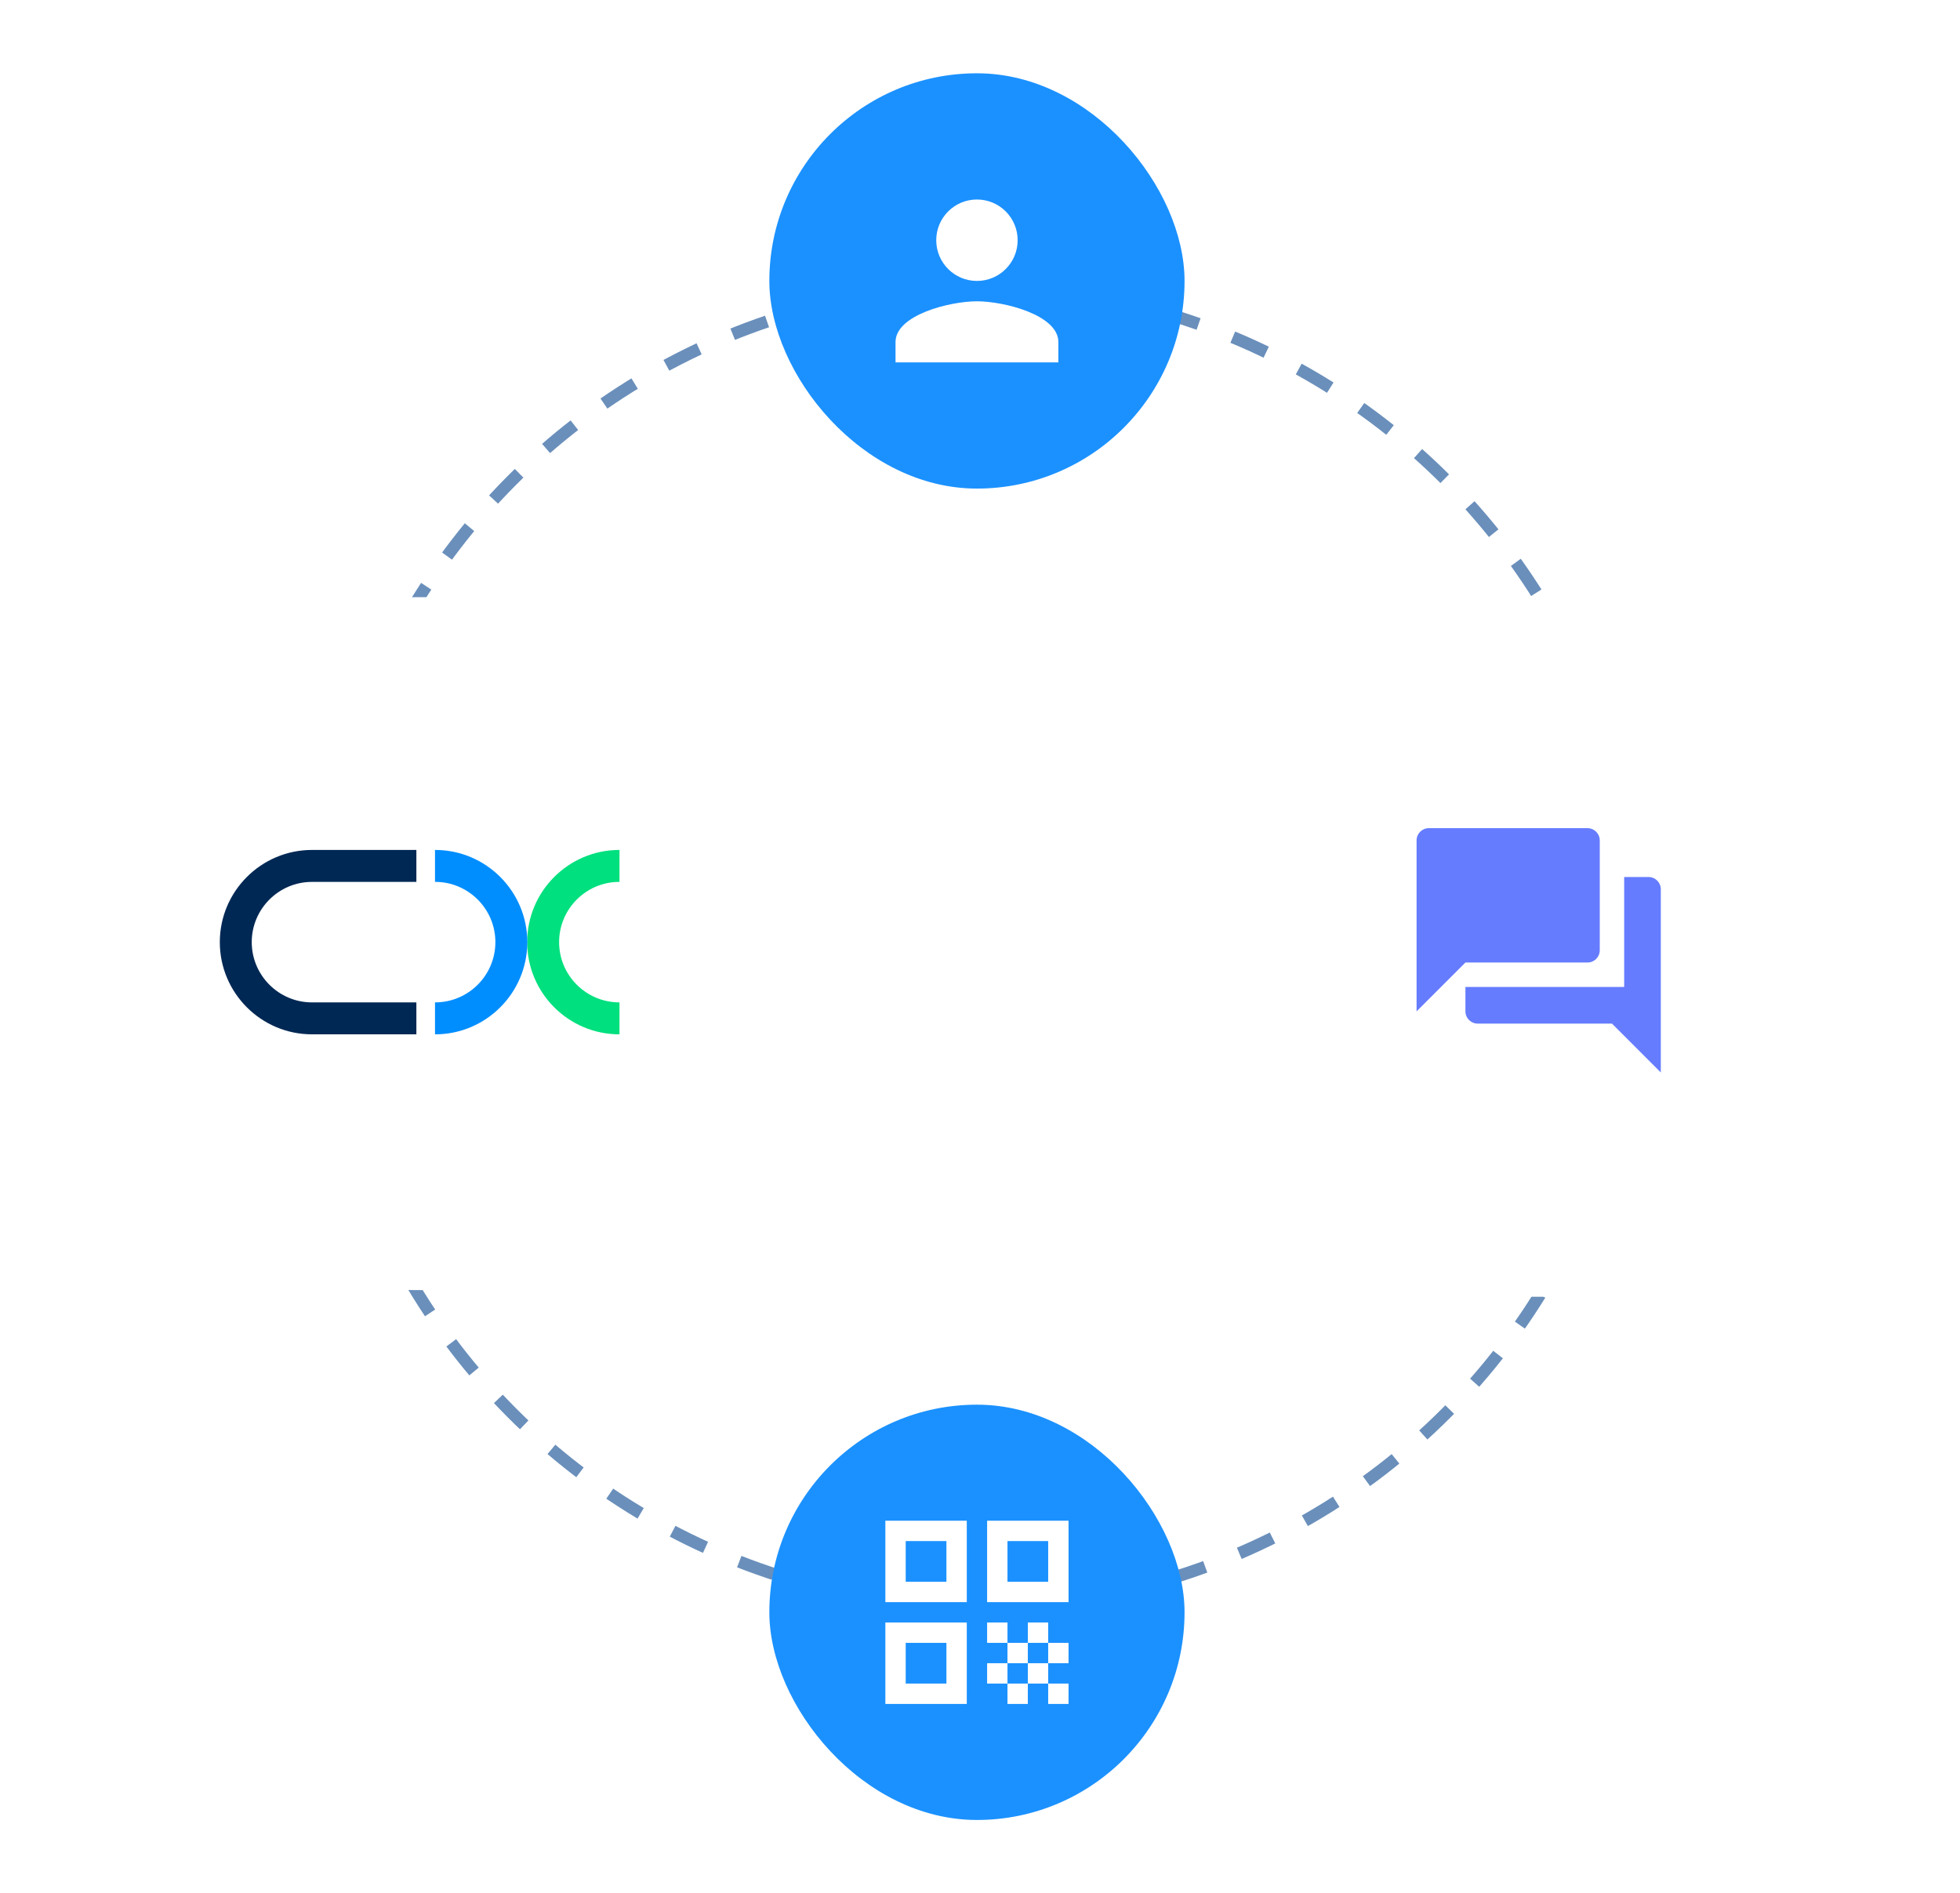 <svg width="321" height="310" viewBox="0 0 321 310" fill="none" xmlns="http://www.w3.org/2000/svg">
<circle cx="160.364" cy="155" r="108.091" stroke="#6A8FBB" stroke-width="2" stroke-dasharray="6 6"/>
<g filter="url(#filter0_d)">
<rect x="195.273" y="98.874" width="113.455" height="113.455" rx="56" fill="white"/>
<path d="M270 143.602H266V161.602H240V165.602C240 166.702 240.9 167.602 242 167.602H264L272 175.602V145.602C272 144.502 271.1 143.602 270 143.602ZM262 155.602V137.602C262 136.502 261.1 135.602 260 135.602H234C232.9 135.602 232 136.502 232 137.602V165.602L240 157.602H260C261.1 157.602 262 156.702 262 155.602Z" fill="#657CFF"/>
</g>
<g filter="url(#filter1_d)">
<rect x="12" y="97.782" width="113.455" height="113.455" rx="56" fill="white"/>
<g clip-path="url(#clip0)">
<path fill-rule="evenodd" clip-rule="evenodd" d="M101.455 169.36V164.128H101.434C95.994 164.128 91.568 159.704 91.568 154.264C91.568 148.824 95.994 144.398 101.434 144.398H101.455V139.169H101.434C93.11 139.169 86.339 145.942 86.339 154.264C86.339 162.587 93.11 169.36 101.434 169.36H101.455Z" fill="#00E07E"/>
<path fill-rule="evenodd" clip-rule="evenodd" d="M71.244 139.169V144.398H71.265C76.705 144.398 81.131 148.824 81.131 154.264C81.131 159.704 76.705 164.128 71.265 164.128H71.244V169.36H71.265C79.588 169.36 86.36 162.587 86.36 154.264C86.36 145.942 79.588 139.169 71.265 139.169H71.244Z" fill="#008EFF"/>
<path fill-rule="evenodd" clip-rule="evenodd" d="M68.192 169.36H51.095C42.772 169.36 36 162.587 36 154.264C36 145.942 42.772 139.169 51.095 139.169H68.192V144.401H51.095C45.655 144.401 41.229 148.824 41.229 154.264C41.229 159.704 45.655 164.131 51.095 164.131H68.192V169.36Z" fill="#002854"/>
</g>
</g>
<g filter="url(#filter2_d)">
<rect x="126" y="12" width="68" height="68" rx="34" fill="#1B91FF"/>
<path d="M160 46C163.683 46 166.666 43.017 166.666 39.334C166.666 35.65 163.683 32.667 160 32.667C156.316 32.667 153.333 35.65 153.333 39.334C153.333 43.017 156.316 46 160 46ZM160 49.334C155.55 49.334 146.666 51.567 146.666 56V59.334H173.333V56C173.333 51.567 164.45 49.334 160 49.334Z" fill="white"/>
</g>
<g filter="url(#filter3_d)">
<rect x="126" y="230" width="68" height="68" rx="34" fill="#1B91FF"/>
<path d="M145 262.333H158.333V249H145V262.333ZM148.333 252.333H155V259H148.333V252.333Z" fill="white"/>
<path d="M145 279H158.333V265.667H145V279ZM148.333 269H155V275.667H148.333V269Z" fill="white"/>
<path d="M161.667 249V262.333H175V249H161.667ZM171.667 259H165V252.333H171.667V259Z" fill="white"/>
<path d="M175 275.667H171.667V279H175V275.667Z" fill="white"/>
<path d="M165 265.667H161.667V269H165V265.667Z" fill="white"/>
<path d="M168.333 269H165V272.333H168.333V269Z" fill="white"/>
<path d="M165 272.333H161.667V275.666H165V272.333Z" fill="white"/>
<path d="M168.333 275.667H165V279H168.333V275.667Z" fill="white"/>
<path d="M171.667 272.333H168.333V275.666H171.667V272.333Z" fill="white"/>
<path d="M171.667 265.667H168.333V269H171.667V265.667Z" fill="white"/>
<path d="M175 269H171.667V272.333H175V269Z" fill="white"/>
</g>
<defs>
<filter id="filter0_d" x="183.273" y="86.874" width="137.455" height="137.455" filterUnits="userSpaceOnUse" color-interpolation-filters="sRGB">
<feFlood flood-opacity="0" result="BackgroundImageFix"/>
<feColorMatrix in="SourceAlpha" type="matrix" values="0 0 0 0 0 0 0 0 0 0 0 0 0 0 0 0 0 0 127 0" result="hardAlpha"/>
<feOffset/>
<feGaussianBlur stdDeviation="6"/>
<feColorMatrix type="matrix" values="0 0 0 0 0 0 0 0 0 0 0 0 0 0 0 0 0 0 0.12 0"/>
<feBlend mode="normal" in2="BackgroundImageFix" result="effect1_dropShadow"/>
<feBlend mode="normal" in="SourceGraphic" in2="effect1_dropShadow" result="shape"/>
</filter>
<filter id="filter1_d" x="0" y="85.782" width="137.455" height="137.455" filterUnits="userSpaceOnUse" color-interpolation-filters="sRGB">
<feFlood flood-opacity="0" result="BackgroundImageFix"/>
<feColorMatrix in="SourceAlpha" type="matrix" values="0 0 0 0 0 0 0 0 0 0 0 0 0 0 0 0 0 0 127 0" result="hardAlpha"/>
<feOffset/>
<feGaussianBlur stdDeviation="6"/>
<feColorMatrix type="matrix" values="0 0 0 0 0 0 0 0 0 0 0 0 0 0 0 0 0 0 0.12 0"/>
<feBlend mode="normal" in2="BackgroundImageFix" result="effect1_dropShadow"/>
<feBlend mode="normal" in="SourceGraphic" in2="effect1_dropShadow" result="shape"/>
</filter>
<filter id="filter2_d" x="114" y="0" width="92" height="92" filterUnits="userSpaceOnUse" color-interpolation-filters="sRGB">
<feFlood flood-opacity="0" result="BackgroundImageFix"/>
<feColorMatrix in="SourceAlpha" type="matrix" values="0 0 0 0 0 0 0 0 0 0 0 0 0 0 0 0 0 0 127 0" result="hardAlpha"/>
<feOffset/>
<feGaussianBlur stdDeviation="6"/>
<feColorMatrix type="matrix" values="0 0 0 0 0 0 0 0 0 0 0 0 0 0 0 0 0 0 0.12 0"/>
<feBlend mode="normal" in2="BackgroundImageFix" result="effect1_dropShadow"/>
<feBlend mode="normal" in="SourceGraphic" in2="effect1_dropShadow" result="shape"/>
</filter>
<filter id="filter3_d" x="114" y="218" width="92" height="92" filterUnits="userSpaceOnUse" color-interpolation-filters="sRGB">
<feFlood flood-opacity="0" result="BackgroundImageFix"/>
<feColorMatrix in="SourceAlpha" type="matrix" values="0 0 0 0 0 0 0 0 0 0 0 0 0 0 0 0 0 0 127 0" result="hardAlpha"/>
<feOffset/>
<feGaussianBlur stdDeviation="6"/>
<feColorMatrix type="matrix" values="0 0 0 0 0 0 0 0 0 0 0 0 0 0 0 0 0 0 0.12 0"/>
<feBlend mode="normal" in2="BackgroundImageFix" result="effect1_dropShadow"/>
<feBlend mode="normal" in="SourceGraphic" in2="effect1_dropShadow" result="shape"/>
</filter>
<clipPath id="clip0">
<rect width="65.454" height="65.454" fill="white" transform="translate(36 121.782)"/>
</clipPath>
</defs>
</svg>
